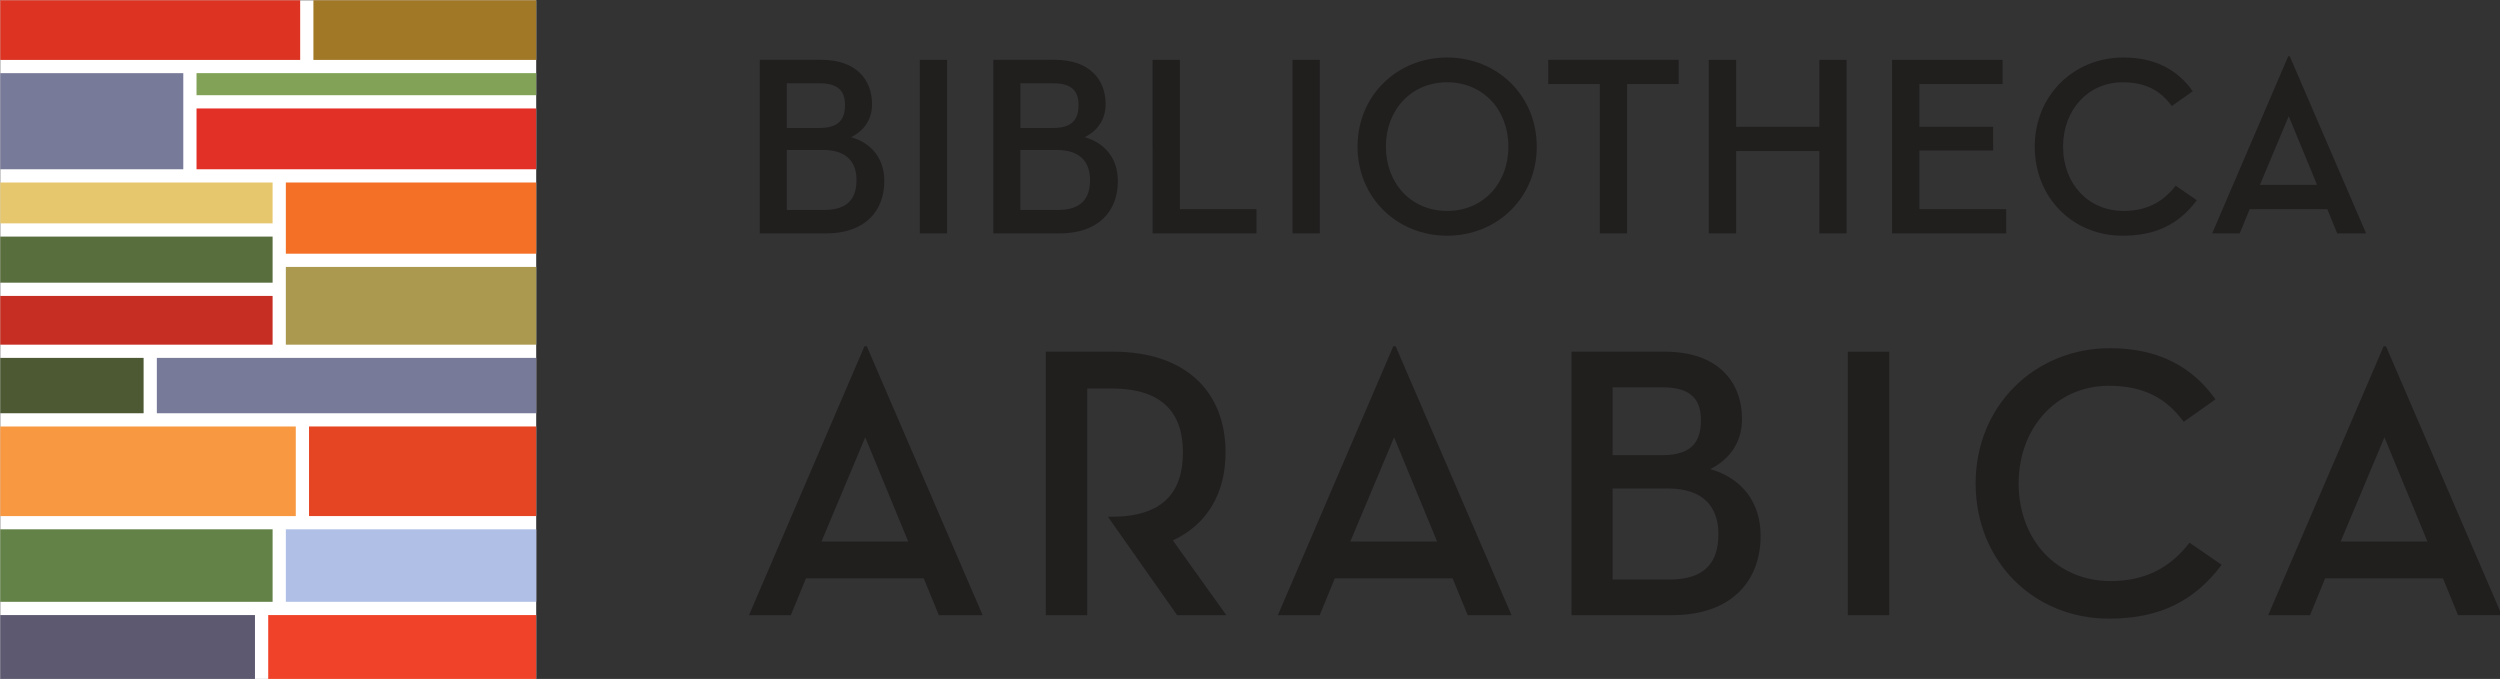 <?xml version="1.0" encoding="UTF-8" standalone="no"?>
<svg
   xmlns:dc="http://purl.org/dc/elements/1.1/"
   xmlns:cc="http://creativecommons.org/ns#"
   xmlns:rdf="http://www.w3.org/1999/02/22-rdf-syntax-ns#"
   xmlns:svg="http://www.w3.org/2000/svg"
   xmlns="http://www.w3.org/2000/svg"
   xmlns:sodipodi="http://sodipodi.sourceforge.net/DTD/sodipodi-0.dtd"
   xmlns:inkscape="http://www.inkscape.org/namespaces/inkscape"
   sodipodi:docname="ba_logo.svg"
   inkscape:version="1.0 (4035a4fb49, 2020-05-01)"
   id="svg8"
   version="1.1"
   viewBox="0 0 149.999 40.736"
   height="40.736mm"
   width="149.999mm">
  <rect x="0" y="0" width="149.999" height="40.736" fill="#333333" stroke="none"/>
  <defs
     id="defs2" />
  <sodipodi:namedview
     inkscape:window-maximized="1"
     inkscape:window-y="-8"
     inkscape:window-x="-8"
     inkscape:window-height="1377"
     inkscape:window-width="2560"
     fit-margin-bottom="0"
     fit-margin-right="0"
     fit-margin-left="0"
     fit-margin-top="0"
     showgrid="false"
     inkscape:document-rotation="0"
     inkscape:current-layer="layer1"
     inkscape:document-units="mm"
     inkscape:cy="291.26748"
     inkscape:cx="360.60639"
     inkscape:zoom="0.35"
     inkscape:pageshadow="2"
     inkscape:pageopacity="0.0"
     borderopacity="1.0"
     bordercolor="#666666"
     pagecolor="#ffffff"
     id="base" />
  <g
     transform="translate(-10.423,-71.102)"
     id="layer1"
     inkscape:groupmode="layer"
     inkscape:label="Ebene 1">
    <g
       transform="matrix(0.353,0,0,0.353,-12.469,48.21)"
       id="surface43360">
      <path
         style="fill:#211e1e;fill-opacity:1;fill-rule:nonzero;stroke:none"
         d="m 204.961,100.531 c 4.078,0 5.469,-2.039 5.469,-5.078 0,-3.035 -1.652,-5.117 -5.688,-5.117 h -6.16 v 10.195 z m -0.781,-13.93 c 3.211,0 4.297,-1.473 4.297,-3.902 0,-2.258 -1.043,-3.691 -4.297,-3.691 h -5.598 v 7.594 z M 193.984,75.016 h 10.457 c 5.898,0 8.633,3.344 8.633,7.551 0,2.605 -1.387,4.512 -3.559,5.598 3.473,1 5.641,3.645 5.641,7.465 0,4.988 -3.168,8.895 -9.934,8.895 h -11.238 z m 0,0"
         id="path833" />
      <path
         style="fill:#211e1e;fill-opacity:1;fill-rule:nonzero;stroke:none"
         d="m 221.188,75.02 h 4.641 v 29.504 h -4.641 z m 0,0"
         id="path835" />
      <path
         style="fill:#211e1e;fill-opacity:1;fill-rule:nonzero;stroke:none"
         d="m 244.66,100.531 c 4.078,0 5.465,-2.039 5.465,-5.078 0,-3.035 -1.648,-5.117 -5.684,-5.117 h -6.16 v 10.195 z m -0.781,-13.93 c 3.211,0 4.293,-1.473 4.293,-3.902 0,-2.258 -1.039,-3.691 -4.293,-3.691 h -5.598 v 7.594 z M 233.68,75.016 h 10.457 c 5.902,0 8.637,3.344 8.637,7.551 0,2.605 -1.391,4.512 -3.559,5.598 3.473,1 5.641,3.645 5.641,7.465 0,4.988 -3.168,8.895 -9.938,8.895 h -11.238 z m 0,0"
         id="path837" />
      <path
         style="fill:#211e1e;fill-opacity:1;fill-rule:nonzero;stroke:none"
         d="m 260.754,75.02 h 4.645 v 25.379 h 13.016 v 4.125 h -17.66 z m 0,0"
         id="path839" />
      <path
         style="fill:#211e1e;fill-opacity:1;fill-rule:nonzero;stroke:none"
         d="m 284.531,75.02 h 4.645 v 29.504 h -4.645 z m 0,0"
         id="path841" />
      <path
         style="fill:#211e1e;fill-opacity:1;fill-rule:nonzero;stroke:none"
         d="m 321.234,89.77 c 0,-6.246 -4.293,-10.934 -10.41,-10.934 -6.117,0 -10.414,4.688 -10.414,10.934 0,6.25 4.297,10.934 10.414,10.934 6.117,0 10.41,-4.684 10.41,-10.934 m -25.641,0 c 0,-8.723 6.77,-15.145 15.23,-15.145 8.461,0 15.23,6.422 15.23,15.145 0,8.723 -6.77,15.145 -15.23,15.145 -8.461,0 -15.23,-6.422 -15.23,-15.145"
         id="path843" />
      <path
         style="fill:#211e1e;fill-opacity:1;fill-rule:nonzero;stroke:none"
         d="m 336.77,79.141 h -8.766 v -4.125 h 22.172 v 4.125 h -8.766 v 25.383 h -4.641 z m 0,0"
         id="path845" />
      <path
         style="fill:#211e1e;fill-opacity:1;fill-rule:nonzero;stroke:none"
         d="m 374.082,75.02 h 4.641 v 29.504 h -4.641 V 90.527 H 359.938 v 13.996 h -4.645 V 75.02 h 4.645 V 86.406 h 14.145 z m 0,0"
         id="path847" />
      <path
         style="fill:#211e1e;fill-opacity:1;fill-rule:nonzero;stroke:none"
         d="m 386.445,75.02 h 18.785 v 4.121 H 391.086 V 86.406 H 403.625 v 4.035 h -12.539 v 9.957 h 14.754 v 4.125 h -19.395 z m 0,0"
         id="path849" />
      <path
         style="fill:#211e1e;fill-opacity:1;fill-rule:nonzero;stroke:none"
         d="m 410.695,89.77 c 0,-8.723 6.641,-15.145 15.059,-15.145 5.469,0 9.242,2.129 11.801,5.73 l -3.559,2.516 c -1.953,-2.645 -4.469,-4.035 -8.371,-4.035 -5.859,0 -10.113,4.688 -10.113,10.934 0,6.379 4.34,10.934 10.285,10.934 3.82,0 6.637,-1.43 8.852,-4.293 l 3.602,2.473 c -3.039,4.035 -6.898,6.031 -12.625,6.031 -8.418,0 -14.93,-6.422 -14.93,-15.145"
         id="path851" />
      <path
         style="fill:#211e1e;fill-opacity:1;fill-rule:nonzero;stroke:none"
         d="m 453.867,84.605 -4.902,11.672 h 9.719 z m -8.332,19.918 h -4.684 l 12.93,-30.113 h 0.258 l 12.977,30.113 h -4.902 l -1.695,-4.125 h -13.188 z m 0,0"
         id="path853" />
      <path
         style="fill:#211e1e;fill-opacity:1;fill-rule:nonzero;stroke:none"
         d="m 211.914,139.18 -7.441,17.715 h 14.75 z m -12.645,30.23 h -7.113 l 19.625,-45.707 h 0.395 l 19.691,45.707 h -7.441 l -2.57,-6.258 h -20.02 z m 0,0"
         id="path855" />
      <path
         style="fill:#211e1e;fill-opacity:1;fill-rule:nonzero;stroke:none"
         d="m 249.648,169.41 h -7.047 V 124.625 h 11.457 c 12.316,0 19.098,6.785 19.098,17.125 0,6.914 -3.094,12.246 -8.957,14.949 l 9.09,12.711 h -8.363 l -11.762,-16.73 h 0.633 c 8.625,0 12.117,-4.082 12.117,-10.93 0,-6.785 -3.559,-10.867 -12.117,-10.867 h -4.148 z m 0,0"
         id="path857" />
      <path
         style="fill:#211e1e;fill-opacity:1;fill-rule:nonzero;stroke:none"
         d="m 301.805,139.18 -7.441,17.715 h 14.75 z m -12.645,30.23 h -7.113 l 19.625,-45.707 h 0.395 l 19.695,45.707 h -7.445 L 311.75,163.152 h -20.023 z m 0,0"
         id="path859" />
      <path
         style="fill:#211e1e;fill-opacity:1;fill-rule:nonzero;stroke:none"
         d="m 348.625,163.352 c 6.191,0 8.301,-3.098 8.301,-7.707 0,-4.609 -2.504,-7.77 -8.629,-7.77 h -9.352 v 15.477 z m -1.184,-21.141 c 4.875,0 6.52,-2.242 6.52,-5.93 0,-3.426 -1.582,-5.598 -6.52,-5.598 h -8.496 v 11.527 z M 331.965,124.625 h 15.871 c 8.957,0 13.105,5.07 13.105,11.461 0,3.949 -2.105,6.848 -5.398,8.496 5.266,1.512 8.559,5.531 8.559,11.324 0,7.574 -4.805,13.504 -15.078,13.504 h -17.059 z m 0,0"
         id="path861" />
      <path
         style="fill:#211e1e;fill-opacity:1;fill-rule:nonzero;stroke:none"
         d="m 378.918,124.625 h 7.047 v 44.785 h -7.047 z m 0,0"
         id="path863" />
      <path
         style="fill:#211e1e;fill-opacity:1;fill-rule:nonzero;stroke:none"
         d="m 400.648,147.02 c 0,-13.238 10.078,-22.988 22.852,-22.988 8.301,0 14.031,3.227 17.914,8.695 l -5.398,3.82 c -2.965,-4.02 -6.785,-6.125 -12.711,-6.125 -8.891,0 -15.344,7.113 -15.344,16.598 0,9.68 6.586,16.594 15.605,16.594 5.797,0 10.078,-2.172 13.438,-6.52 l 5.465,3.754 C 437.859,166.973 431.996,170 423.305,170 c -12.777,0 -22.656,-9.746 -22.656,-22.98"
         id="path865" />
      <path
         style="fill:#211e1e;fill-opacity:1;fill-rule:nonzero;stroke:none"
         d="m 470.133,139.18 -7.441,17.715 h 14.75 z m -12.645,30.23 H 450.375 L 470,123.703 h 0.395 l 19.691,45.707 h -7.441 l -2.566,-6.258 h -20.023 z m 0,0"
         id="path867" />
      <path
         style="fill:#ffffff;fill-opacity:1;fill-rule:nonzero;stroke:none"
         d="M 155.988,180.363 H 64.891 V 64.891 h 91.098 z m 0,0"
         id="path869" />
      <path
         style="fill:#dc3323;fill-opacity:1;fill-rule:nonzero;stroke:none"
         d="M 64.891,75.035 H 115.871 V 64.891 H 64.891 Z m 0,0"
         id="path871" />
      <path
         style="fill:#a17826;fill-opacity:1;fill-rule:nonzero;stroke:none"
         d="m 118.121,75.035 h 37.867 V 64.891 h -37.867 z m 0,0"
         id="path873" />
      <path
         style="fill:#787a99;fill-opacity:1;fill-rule:nonzero;stroke:none"
         d="M 64.891,93.621 H 96.004 V 77.285 H 64.891 Z m 0,0"
         id="path875" />
      <path
         style="fill:#82a357;fill-opacity:1;fill-rule:nonzero;stroke:none"
         d="m 98.254,81.035 h 57.73 v -3.75 H 98.254 Z m 0,0"
         id="path877" />
      <path
         style="fill:#e33026;fill-opacity:1;fill-rule:nonzero;stroke:none"
         d="M 98.254,93.621 H 155.984 V 83.285 H 98.254 Z m 0,0"
         id="path879" />
      <path
         style="fill:#e6c76e;fill-opacity:1;fill-rule:nonzero;stroke:none"
         d="M 64.891,102.816 H 111.184 V 95.871 H 64.891 Z m 0,0"
         id="path881" />
      <path
         style="fill:#596e3d;fill-opacity:1;fill-rule:nonzero;stroke:none"
         d="M 64.891,112.898 H 111.184 V 105.062 H 64.891 Z m 0,0"
         id="path883" />
      <path
         style="fill:#c72e23;fill-opacity:1;fill-rule:nonzero;stroke:none"
         d="m 64.891,123.434 h 46.293 v -8.285 H 64.891 Z m 0,0"
         id="path885" />
      <path
         style="fill:#f37026;fill-opacity:1;fill-rule:nonzero;stroke:none"
         d="m 113.434,107.969 h 42.555 V 95.871 h -42.555 z m 0,0"
         id="path887" />
      <path
         style="fill:#ab994f;fill-opacity:1;fill-rule:nonzero;stroke:none"
         d="m 113.434,123.434 h 42.555 v -13.215 h -42.555 z m 0,0"
         id="path889" />
      <path
         style="fill:#4c5933;fill-opacity:1;fill-rule:nonzero;stroke:none"
         d="m 64.891,135.09 h 24.367 v -9.41 H 64.891 Z m 0,0"
         id="path891" />
      <path
         style="fill:#787a99;fill-opacity:1;fill-rule:nonzero;stroke:none"
         d="m 91.508,135.09 h 64.477 v -9.41 H 91.508 Z m 0,0"
         id="path893" />
      <path
         style="fill:#f89942;fill-opacity:1;fill-rule:nonzero;stroke:none"
         d="M 64.891,152.57 H 115.125 V 137.34 H 64.891 Z m 0,0"
         id="path895" />
      <path
         style="fill:#e64523;fill-opacity:1;fill-rule:nonzero;stroke:none"
         d="m 117.375,152.57 h 38.613 V 137.34 H 117.375 Z m 0,0"
         id="path897" />
      <path
         style="fill:#638247;fill-opacity:1;fill-rule:nonzero;stroke:none"
         d="M 64.891,167.141 H 111.184 V 154.816 H 64.891 Z m 0,0"
         id="path899" />
      <path
         style="fill:#b0bfe6;fill-opacity:1;fill-rule:nonzero;stroke:none"
         d="m 113.434,167.141 h 42.555 v -12.324 h -42.555 z m 0,0"
         id="path901" />
      <path
         style="fill:#5c5970;fill-opacity:1;fill-rule:nonzero;stroke:none"
         d="M 64.891,180.363 H 108.188 V 169.391 H 64.891 Z m 0,0"
         id="path903" />
      <path
         style="fill:#f04228;fill-opacity:1;fill-rule:nonzero;stroke:none"
         d="m 110.438,180.363 h 45.547 V 169.391 H 110.438 Z m 0,0"
         id="path905" />
    </g>
  </g>
</svg>
